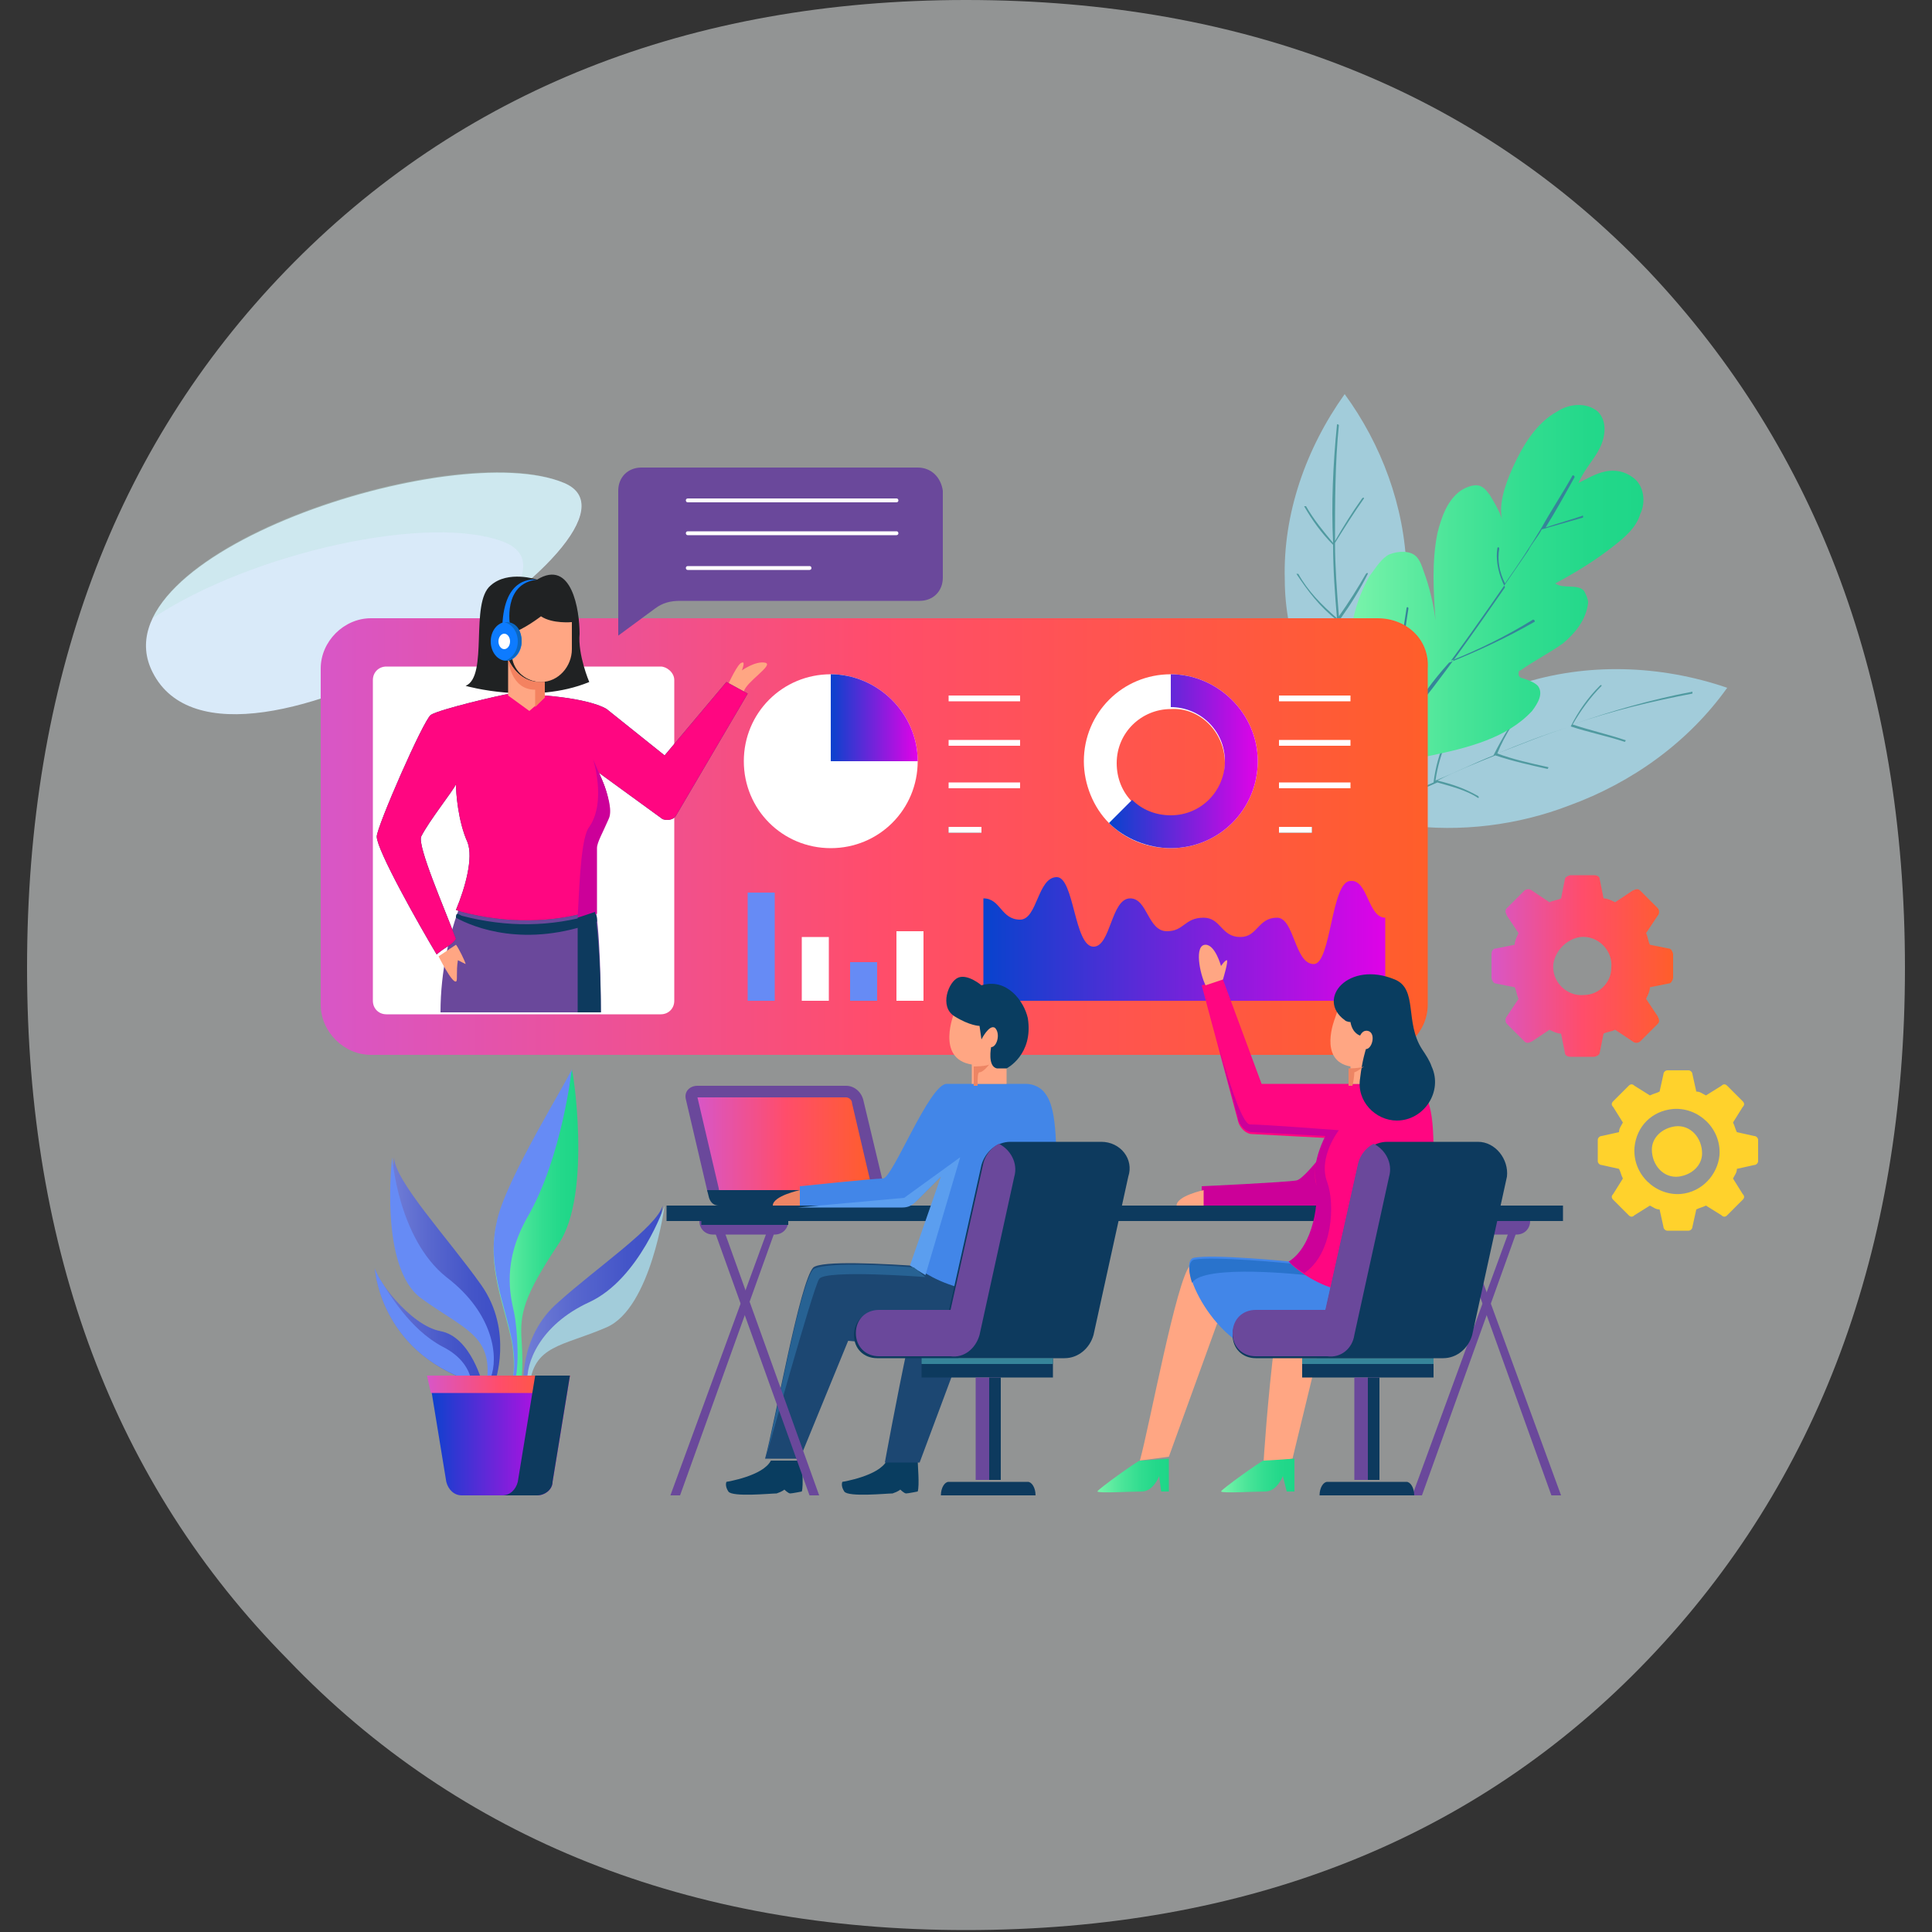 <svg xmlns="http://www.w3.org/2000/svg" xmlns:xlink="http://www.w3.org/1999/xlink" id="Layer_1" x="0px" y="0px" viewBox="0 0 100 100" style="enable-background:new 0 0 100 100;" xml:space="preserve">
<rect x="0" y="0" width="100" height="100" fill="#333333" stroke="none"/>
<style type="text/css">
	.st0{opacity:0.5;fill:#F2F6F7;}
	.st1{fill:#D9EAF9;}
	.st2{opacity:0.31;fill:#B7E2DA;}
	.st3{fill:#DE4ED1;}
	.st4{fill:#A2CCDA;}
	.st5{fill:#509AA0;}
	.st6{fill:url(#XMLID_2_);}
	.st7{fill:#368499;}
	.st8{fill:url(#XMLID_3_);}
	.st9{fill:#668BF5;}
	.st10{fill:url(#XMLID_4_);}
	.st11{fill:url(#XMLID_5_);}
	.st12{fill:url(#XMLID_6_);}
	.st13{fill:url(#XMLID_9_);}
	.st14{fill:url(#XMLID_12_);}
	.st15{fill:#0D3A5E;}
	.st16{fill:url(#XMLID_17_);}
	.st17{fill:url(#XMLID_50_);}
	.st18{fill:#FFFFFF;}
	.st19{fill:url(#XMLID_51_);}
	.st20{fill:url(#XMLID_52_);}
	.st21{fill:#FFA683;}
	.st22{fill:#6A489B;}
	.st23{fill:#1C4772;}
	.st24{fill:#FF0681;}
	.st25{fill:none;}
	.st26{fill:#202223;}
	.st27{fill:#F48260;}
	.st28{fill:#0D7BFF;}
	.st29{fill:#0C67C1;}
	.st30{fill:#CC0099;}
	.st31{fill:url(#XMLID_53_);}
	.st32{fill:#FFD22C;}
	.st33{fill:#4286E8;}
	.st34{fill:#2973CC;}
	.st35{fill:url(#XMLID_54_);}
	.st36{fill:#093D60;}
	.st37{fill:#5B9EEF;}
	.st38{fill:#276293;}
	.st39{fill:#ED8564;}
	.st40{fill:url(#XMLID_55_);}
	.st41{fill:url(#XMLID_56_);}
</style>
<g id="XMLID_4467_">
	<path id="XMLID_3542_" class="st0" d="M98.6,50.1c0,14.6-4.5,26.6-13.3,35.8c-8.9,9.3-20.8,14-35.3,14c-14.3,0-26.2-4.7-35.1-14   C5.9,76.8,1.4,64.7,1.4,50.1c0-14.8,4.5-26.9,13.4-36.1C23.8,4.7,35.7,0,50,0c14.5,0,26.4,4.7,35.3,14   C94.1,23.3,98.6,35.4,98.6,50.1z"></path>
	<g id="XMLID_5073_">
		<g id="XMLID_5074_">
			<g id="XMLID_5309_">
				<g id="XMLID_5313_">
					<path id="XMLID_5058_" class="st1" d="M29.2,25c-5.7-2.4-24.4,3.7-21.3,9.8C11.8,42.5,34.9,27.4,29.2,25z"></path>
					<path id="XMLID_5057_" class="st2" d="M29.2,25c-4.8-2.1-19,2-21.3,7c5.1-3.4,14.5-5.5,18.3-3.9c1.1,0.5,1.1,1.4,0.4,2.6       C29.6,28.3,31.2,25.8,29.2,25z"></path>
				</g>
			</g>
			<g id="XMLID_5075_">
				<g id="XMLID_5285_">
					<g id="XMLID_5300_">
						<g id="XMLID_5301_">
							<g id="XMLID_4998_">
								<path id="XMLID_11_" class="st3" d="M76.7,37.4"></path>
							</g>
							<g id="XMLID_4997_">
								<path id="XMLID_18_" class="st4" d="M78.7,35.4L78.7,35.4c3.4-1.1,7.2-1,10.7,0.2c-2,2.8-4.9,4.9-8.2,6.1          c-2.6,1-5.6,1.4-8.5,1c-3.5-0.5,0.7-4.3,1.8-5.1C75.7,36.6,77.1,35.9,78.7,35.4z"></path>
							</g>
							<path id="XMLID_4996_" class="st5" d="M70.4,42.6c1.3-0.8,2.6-1.5,4-2.1c0.7,0.2,1.5,0.4,2.1,0.8c0,0,0.1,0,0-0.1         c-0.7-0.4-1.3-0.6-2.1-0.8c1-0.5,2-0.9,3-1.3c0.9,0.3,1.8,0.5,2.7,0.7c0,0,0.1-0.1,0-0.1c-0.9-0.2-1.8-0.4-2.6-0.7         c1.3-0.5,2.5-1,3.8-1.4c0.9,0.3,1.9,0.5,2.8,0.8c0,0,0.1-0.1,0-0.1c-0.9-0.3-1.8-0.5-2.7-0.8c2-0.7,4.1-1.2,6.2-1.6         c0,0,0-0.1,0-0.1c-2.1,0.4-4.2,1-6.2,1.7c0.4-0.7,0.9-1.4,1.5-2c0,0,0-0.1-0.1,0c-0.6,0.6-1.1,1.3-1.5,2.1         c-1.3,0.4-2.6,0.9-3.8,1.4c0.4-1,1-1.9,1.7-2.7c0,0,0-0.1-0.1,0c-0.7,0.8-1.3,1.8-1.8,2.8c0,0,0,0,0,0c-1,0.4-2,0.9-3,1.3         c0.1-0.7,0.3-1.4,0.6-2.1c0,0-0.1-0.1-0.1,0c-0.3,0.7-0.5,1.4-0.6,2.2C73,41,71.7,41.7,70.4,42.6         C70.3,42.5,70.4,42.6,70.4,42.6z"></path>
						</g>
					</g>
					<g id="XMLID_5291_">
						<g id="XMLID_5292_">
							<g id="XMLID_4995_">
								<path id="XMLID_10_" class="st3" d="M67.8,32.3"></path>
							</g>
							<g id="XMLID_4994_">
								<path id="XMLID_47_" class="st4" d="M66.5,30L66.5,30c-0.1-3.4,1.1-6.8,3.1-9.6c1.9,2.6,3.1,5.8,3.2,9.1          c0.1,2.6-0.3,5.5-1.4,7.9c-1.4,3-3.7-1.8-4.1-3C66.8,33,66.5,31.5,66.5,30z"></path>
							</g>
							<path id="XMLID_4993_" class="st5" d="M70.7,39.4c-0.3-1.4-0.6-2.8-0.8-4.2c0.3-0.6,0.8-1.2,1.3-1.7c0,0,0-0.1-0.1,0         c-0.5,0.5-0.9,1-1.3,1.6c-0.2-1-0.3-2-0.4-3.1c0.5-0.7,1-1.5,1.4-2.3c0,0,0-0.1-0.1,0c-0.4,0.7-0.9,1.5-1.4,2.2         c-0.1-1.3-0.2-2.6-0.2-3.8c0.5-0.8,1-1.6,1.5-2.3c0,0,0-0.1-0.1,0c-0.5,0.7-1,1.5-1.4,2.2c0-2,0-4,0.2-6c0,0-0.1-0.1-0.1,0         c-0.2,2-0.3,4.1-0.2,6.1c-0.5-0.6-1-1.2-1.4-1.9c0,0-0.1,0-0.1,0c0.4,0.7,0.9,1.4,1.5,2c0,1.3,0.1,2.6,0.2,3.8         c-0.8-0.7-1.5-1.4-2-2.3c0,0-0.1,0-0.1,0c0.6,0.9,1.2,1.7,2.1,2.4c0,0,0,0,0,0c0.1,1,0.2,2.1,0.4,3.1         c-0.6-0.3-1.2-0.7-1.7-1.1c0,0-0.1,0,0,0.1c0.6,0.4,1.1,0.8,1.8,1.1C70,36.7,70.3,38.1,70.7,39.4         C70.6,39.5,70.7,39.5,70.7,39.4z"></path>
						</g>
					</g>
					<g id="XMLID_5286_">
						<g id="XMLID_4992_">
							<linearGradient id="XMLID_2_" gradientUnits="userSpaceOnUse" x1="69.893" y1="30.13" x2="85.085" y2="30.13">
								<stop offset="0" style="stop-color:#7AF4AB"></stop>
								<stop offset="8.762681e-002" style="stop-color:#6DF0A6"></stop>
								<stop offset="0.346" style="stop-color:#4BE599"></stop>
								<stop offset="0.591" style="stop-color:#32DD90"></stop>
								<stop offset="0.815" style="stop-color:#23D88A"></stop>
								<stop offset="1" style="stop-color:#1ED688"></stop>
							</linearGradient>
							<path id="XMLID_49_" class="st6" d="M69.9,33.9c-0.1-1.4,0.3-2.9,1-4.1c0.3-0.4,0.6-0.9,1-1.1c0.5-0.2,1.1-0.2,1.4,0.1         c0.2,0.2,0.3,0.5,0.4,0.8c0.3,0.8,0.5,1.7,0.6,2.5c-0.1-1.5-0.2-3,0.1-4.5c0.2-0.8,0.5-1.7,1.2-2.2c0.3-0.2,0.8-0.4,1.1-0.2         c0.2,0.1,0.3,0.3,0.4,0.4c0.3,0.5,0.6,1,0.7,1.5c-0.3-0.9,0.1-2,0.5-2.9c0.5-1.1,1.2-2.3,2.3-2.9c0.6-0.4,1.5-0.5,2.1,0         c0.5,0.5,0.4,1.3,0.1,1.9c-0.3,0.6-0.8,1.1-1.1,1.8c0.4-0.2,0.9-0.5,1.4-0.6s1,0,1.4,0.3c0.6,0.4,0.7,1.3,0.4,1.9         c-0.2,0.7-0.8,1.2-1.3,1.6c-1,0.8-2,1.4-3.1,2c0.4,0.3,1.2,0,1.5,0.4c0.1,0.2,0.2,0.4,0.2,0.6c-0.1,0.9-0.7,1.6-1.3,2.1         c-0.7,0.5-1.5,0.9-2.2,1.4c-0.1,0-0.1,0.1-0.1,0.2c0,0.1,0.1,0.2,0.2,0.2c0.3,0.1,0.6,0.2,0.8,0.4c0.3,0.4,0,0.9-0.3,1.3         c-1.3,1.4-3.3,1.9-5.2,2.3c-0.9,0.2-2.1,0.2-2.8-0.3C71.2,38.8,70,35.6,69.9,33.9z"></path>
						</g>
						<path id="XMLID_4991_" class="st7" d="M75,34.3c1.5-0.6,3-1.3,4.4-2.1c0.1,0,0-0.2-0.1-0.1c-1.3,0.8-2.7,1.5-4.2,2.1        c1.4-1.9,2.7-3.8,4-5.7c0.2-0.4,0.5-0.7,0.7-1.1c0.7-0.2,1.4-0.4,2.1-0.6c0.1,0,0-0.2,0-0.1c-0.6,0.2-1.3,0.4-1.9,0.6        c0.5-0.8,1-1.7,1.5-2.6c0-0.1-0.1-0.1-0.1-0.1c-0.5,0.9-1.1,1.8-1.6,2.7c0,0,0,0,0,0c-0.6,1-1.2,1.9-1.9,2.9        c-0.3-0.6-0.4-1.2-0.3-1.8c0-0.1-0.1-0.1-0.1,0c-0.1,0.7,0.1,1.4,0.4,2c0,0,0,0,0,0c-1.6,2.3-3.2,4.6-5,6.8        c-0.6-1.8-0.3-3.8,0-5.7c0-0.1-0.1-0.1-0.1,0c-0.3,1.9-0.6,3.9,0,5.8c-0.1,0.1-0.2,0.2-0.3,0.3c-0.9,1.1-1.9,2.3-2.9,3.4        c-0.1,0.1,0,0.2,0.1,0.1c1.1-1.2,2.1-2.4,3.2-3.7c0,0,0,0,0,0C73.4,36.2,74.2,35.2,75,34.3C74.9,34.3,74.9,34.3,75,34.3z"></path>
					</g>
				</g>
				<line id="XMLID_4990_" class="st5" x1="55.1" y1="36.2" x2="58.9" y2="36.2"></line>
				<g id="XMLID_5266_">
					<g id="XMLID_5271_">
						<g id="XMLID_5281_">
							<linearGradient id="XMLID_3_" gradientUnits="userSpaceOnUse" x1="25.494" y1="63.734" x2="29.846" y2="63.734">
								<stop offset="0" style="stop-color:#7AF4AB"></stop>
								<stop offset="8.762681e-002" style="stop-color:#6DF0A6"></stop>
								<stop offset="0.346" style="stop-color:#4BE599"></stop>
								<stop offset="0.591" style="stop-color:#32DD90"></stop>
								<stop offset="0.815" style="stop-color:#23D88A"></stop>
								<stop offset="1" style="stop-color:#1ED688"></stop>
							</linearGradient>
							<path id="XMLID_4989_" class="st8" d="M26.3,72c0,0,0.5-0.5,0.2-2.5c-0.4-2-1.3-3.9-0.8-6.1c0.4-2.2,3.9-7.7,3.9-8         c0-0.4,1.1,6.4-0.7,9c-1.8,2.7-2,3.6-1.9,5c0.1,1.4,0,2.5-0.2,2.8L26.3,72z"></path>
							<path id="XMLID_4988_" class="st9" d="M26.6,67.9c0.2,0.9,0.3,3.1,0,3.7c0,0.1-0.1,0-0.1-0.1c0.1-0.4,0.2-1,0-2.1         c-0.4-2-1.3-3.9-0.8-6.1c0.4-2.2,3.9-7.7,3.9-8c0,0-0.5,4.6-2.3,7.7C26,65.3,26.4,67,26.6,67.9z"></path>
						</g>
						<g id="XMLID_5278_">
							<linearGradient id="XMLID_4_" gradientUnits="userSpaceOnUse" x1="20.224" y1="65.745" x2="25.866" y2="65.745">
								<stop offset="0" style="stop-color:#717ED6"></stop>
								<stop offset="0.362" style="stop-color:#5867CE"></stop>
								<stop offset="0.742" style="stop-color:#4455C8"></stop>
								<stop offset="1" style="stop-color:#3D4EC6"></stop>
							</linearGradient>
							<path id="XMLID_4987_" class="st10" d="M25.6,71.6c0,0,1-2.7-0.7-5.1c-1.7-2.4-4.5-5.4-4.5-6.6c0,0-0.7,5.7,1.5,7.3         c2.2,1.6,3.8,1.9,3.4,4.3L25.6,71.6z"></path>
							<path id="XMLID_4986_" class="st9" d="M23.1,66.1c2.5,1.9,2.7,4.2,2.3,5.2c0,0.1-0.1,0.1-0.2,0.2c0.3-2.4-1.2-2.7-3.4-4.3         c-2.2-1.6-1.5-7.3-1.5-7.3S20.6,64.1,23.1,66.1z"></path>
						</g>
						<g id="XMLID_5275_">
							<linearGradient id="XMLID_5_" gradientUnits="userSpaceOnUse" x1="19.375" y1="68.635" x2="25.013" y2="68.635">
								<stop offset="0" style="stop-color:#717ED6"></stop>
								<stop offset="0.362" style="stop-color:#5867CE"></stop>
								<stop offset="0.742" style="stop-color:#4455C8"></stop>
								<stop offset="1" style="stop-color:#3D4EC6"></stop>
							</linearGradient>
							<path id="XMLID_4985_" class="st11" d="M25,71.7c0,0-0.6-2.5-2.2-2.8c-1.6-0.3-3.4-2.8-3.4-3.3C19.4,65.6,19.6,70.2,25,71.7z         "></path>
							<path id="XMLID_4984_" class="st9" d="M22.9,69.7c1,0.5,1.4,1.2,1.5,1.8c-4.8-1.6-5-5.9-5-5.9c0,0.1,0.1,0.3,0.2,0.5         C20.1,66.9,21.2,68.8,22.9,69.7z"></path>
						</g>
						<g id="XMLID_5272_">
							<linearGradient id="XMLID_6_" gradientUnits="userSpaceOnUse" x1="27.104" y1="67.193" x2="34.326" y2="67.193">
								<stop offset="0" style="stop-color:#717ED6"></stop>
								<stop offset="0.362" style="stop-color:#5867CE"></stop>
								<stop offset="0.742" style="stop-color:#4455C8"></stop>
								<stop offset="1" style="stop-color:#3D4EC6"></stop>
							</linearGradient>
							<path id="XMLID_4983_" class="st12" d="M27.1,71.9c0,0-0.3-2.7,1.8-4.5c2-1.8,5.1-3.9,5.4-5c0,0-0.7,5.3-3,6.3         c-2.3,1-3.8,0.8-4,3.2L27.1,71.9z"></path>
							<path id="XMLID_4982_" class="st4" d="M30.5,67.4c-2.6,1.2-3.3,3.2-3.2,4.2c0,0.1,0,0.1,0.1,0.2c0.2-2.2,1.7-2.1,4-3.1         c2.3-1,3-6.3,3-6.3S33.1,66.2,30.5,67.4z"></path>
						</g>
					</g>
					<g id="XMLID_5267_">
						<linearGradient id="XMLID_9_" gradientUnits="userSpaceOnUse" x1="22.138" y1="74.255" x2="29.466" y2="74.255">
							<stop offset="0" style="stop-color:#0743CD"></stop>
							<stop offset="1" style="stop-color:#DF03E7"></stop>
						</linearGradient>
						<path id="XMLID_4981_" class="st13" d="M29.5,71.2h-7.3l0.9,5.5c0.1,0.4,0.4,0.7,0.8,0.7h3.9c0.4,0,0.8-0.3,0.8-0.7L29.5,71.2        z"></path>
						<linearGradient id="XMLID_12_" gradientUnits="userSpaceOnUse" x1="22.138" y1="71.611" x2="29.466" y2="71.611">
							<stop offset="0" style="stop-color:#D856C7"></stop>
							<stop offset="0.5" style="stop-color:#FF4D6B"></stop>
							<stop offset="1" style="stop-color:#FF5E2A"></stop>
						</linearGradient>
						<polygon id="XMLID_4980_" class="st14" points="29.3,72.1 29.5,71.2 22.1,71.2 22.3,72.1       "></polygon>
						<path id="XMLID_4979_" class="st15" d="M27.7,71.2l-0.9,5.5c-0.1,0.4-0.4,0.7-0.8,0.7h1.8c0.4,0,0.8-0.3,0.8-0.7l0.9-5.5H27.7        z"></path>
					</g>
				</g>
				<g id="XMLID_5197_">
					<linearGradient id="XMLID_17_" gradientUnits="userSpaceOnUse" x1="16.605" y1="43.281" x2="73.954" y2="43.281">
						<stop offset="0" style="stop-color:#D856C7"></stop>
						<stop offset="0.5" style="stop-color:#FF4D6B"></stop>
						<stop offset="1" style="stop-color:#FF5E2A"></stop>
					</linearGradient>
					<path id="XMLID_1041_" class="st16" d="M71.3,32H19.2c-1.4,0-2.6,1.2-2.6,2.6V52c0,1.4,1.2,2.6,2.6,2.6h52.1       c1.4,0,2.6-1.2,2.6-2.6V34.6C74,33.1,72.8,32,71.3,32z"></path>
					<g id="XMLID_5226_">
						<linearGradient id="XMLID_50_" gradientUnits="userSpaceOnUse" x1="50.883" y1="48.582" x2="71.709" y2="48.582">
							<stop offset="0" style="stop-color:#0743CD"></stop>
							<stop offset="1" style="stop-color:#DF03E7"></stop>
						</linearGradient>
						<path id="XMLID_4978_" class="st17" d="M71.7,47.5v4.3H50.9v-5.3c0.9,0,0.9,1.1,1.9,1.1c0.9,0,0.9-2.2,1.9-2.2        c0.9,0,0.9,3.6,1.9,3.6c0.9,0,0.9-2.5,1.9-2.5c0.9,0,0.9,1.7,1.9,1.7c0.9,0,0.9-0.7,1.9-0.7c0.9,0,0.9,1,1.9,1        c0.9,0,0.9-1,1.9-1c0.9,0,0.9,2.4,1.9,2.4c0.9,0,0.9-4.3,1.9-4.3C70.8,45.5,70.8,47.5,71.7,47.5z"></path>
						<g id="XMLID_5261_">
							<path id="XMLID_4977_" class="st18" d="M47.5,39.4C47.5,39.4,47.5,39.5,47.5,39.4c0,2.5-2,4.5-4.5,4.5c-2.5,0-4.5-2-4.5-4.5         c0-2.5,2-4.5,4.5-4.5C45.4,34.9,47.5,36.9,47.5,39.4z"></path>
							<linearGradient id="XMLID_51_" gradientUnits="userSpaceOnUse" x1="42.963" y1="37.202" x2="47.453" y2="37.202">
								<stop offset="0" style="stop-color:#0743CD"></stop>
								<stop offset="1" style="stop-color:#DF03E7"></stop>
							</linearGradient>
							<path id="XMLID_4953_" class="st19" d="M47.5,39.4C47.5,39.4,47.5,39.5,47.5,39.4l-4.5,0v-4.5C45.4,34.9,47.5,36.9,47.5,39.4         z"></path>
						</g>
						<g id="XMLID_5249_">
							<rect id="XMLID_4939_" x="49.1" y="36" class="st18" width="3.7" height="0.3"></rect>
							<rect id="XMLID_4928_" x="49.1" y="38.3" class="st18" width="3.7" height="0.3"></rect>
							<rect id="XMLID_4927_" x="49.1" y="40.5" class="st18" width="3.7" height="0.3"></rect>
							<rect id="XMLID_4925_" x="49.1" y="42.8" class="st5" width="1.7" height="0.3"></rect>
							<line id="XMLID_4924_" class="st18" x1="49.1" y1="36.3" x2="52.8" y2="36.3"></line>
							<line id="XMLID_4922_" class="st5" x1="52.8" y1="36" x2="49.1" y2="36"></line>
							<line id="XMLID_4881_" class="st18" x1="49.1" y1="38.6" x2="52.8" y2="38.6"></line>
							<line id="XMLID_4879_" class="st5" x1="52.8" y1="38.3" x2="49.1" y2="38.3"></line>
							<line id="XMLID_4878_" class="st5" x1="49.1" y1="40.9" x2="52.8" y2="40.9"></line>
							<line id="XMLID_4877_" class="st18" x1="52.8" y1="40.5" x2="49.1" y2="40.5"></line>
							<polyline id="XMLID_4876_" class="st18" points="49.1,43.1 50.8,43.1 50.8,42.8 49.1,42.8        "></polyline>
						</g>
						<g id="XMLID_5237_">
							<rect id="XMLID_4875_" x="66.2" y="36" class="st18" width="3.7" height="0.3"></rect>
							<rect id="XMLID_4871_" x="66.2" y="38.3" class="st18" width="3.7" height="0.3"></rect>
							<rect id="XMLID_4869_" x="66.2" y="40.5" class="st18" width="3.7" height="0.3"></rect>
							<rect id="XMLID_4868_" x="66.2" y="42.8" class="st5" width="1.7" height="0.3"></rect>
							<line id="XMLID_4867_" class="st5" x1="66.2" y1="36.3" x2="69.9" y2="36.3"></line>
							<line id="XMLID_4864_" class="st18" x1="69.9" y1="36" x2="66.2" y2="36"></line>
							<line id="XMLID_4847_" class="st18" x1="66.2" y1="38.6" x2="69.9" y2="38.6"></line>
							<line id="XMLID_4844_" class="st5" x1="69.9" y1="38.3" x2="66.2" y2="38.3"></line>
							<line id="XMLID_4841_" class="st18" x1="66.2" y1="40.9" x2="69.9" y2="40.9"></line>
							<line id="XMLID_4840_" class="st5" x1="69.9" y1="40.5" x2="66.2" y2="40.5"></line>
							<polyline id="XMLID_4837_" class="st18" points="66.2,43.1 67.9,43.1 67.9,42.8 66.2,42.8        "></polyline>
						</g>
						<g id="XMLID_5232_">
							<rect id="XMLID_4836_" x="38.7" y="46.2" class="st9" width="1.4" height="5.6"></rect>
							<rect id="XMLID_4834_" x="41.5" y="48.5" class="st18" width="1.4" height="3.3"></rect>
							<rect id="XMLID_4833_" x="44" y="49.8" class="st9" width="1.4" height="2"></rect>
							<rect id="XMLID_4832_" x="46.4" y="48.2" class="st18" width="1.4" height="3.6"></rect>
						</g>
						<path id="XMLID_5228_" class="st18" d="M60.6,34.9c-2.5,0-4.5,2-4.5,4.5c0,1.2,0.5,2.4,1.3,3.2c0.8,0.8,1.9,1.3,3.2,1.3        c2.5,0,4.5-2,4.5-4.5c0,0,0,0,0,0C65.1,36.9,63,34.9,60.6,34.9z M63.4,39.5c0,1.6-1.3,2.8-2.8,2.8c-0.8,0-1.5-0.3-2-0.8        c-0.5-0.5-0.8-1.2-0.8-2c0-1.6,1.3-2.8,2.8-2.8C62.1,36.6,63.4,37.9,63.4,39.5L63.4,39.5z"></path>
						<linearGradient id="XMLID_52_" gradientUnits="userSpaceOnUse" x1="57.407" y1="39.428" x2="65.059" y2="39.428">
							<stop offset="0" style="stop-color:#0743CD"></stop>
							<stop offset="1" style="stop-color:#DF03E7"></stop>
						</linearGradient>
						<path id="XMLID_4816_" class="st20" d="M65.1,39.4C65.1,39.4,65.1,39.5,65.1,39.4c0,2.5-2,4.5-4.5,4.5c-1.2,0-2.4-0.5-3.2-1.3        l1.2-1.2c0.5,0.5,1.2,0.8,2,0.8c1.6,0,2.8-1.3,2.8-2.8v0c0-1.6-1.3-2.8-2.8-2.8v-1.7C63,34.9,65.1,36.9,65.1,39.4z"></path>
					</g>
					<path id="XMLID_4815_" class="st18" d="M34.2,34.5H20c-0.4,0-0.7,0.3-0.7,0.7v16.6c0,0.4,0.3,0.7,0.7,0.7h14.2       c0.4,0,0.7-0.3,0.7-0.7V35.2C34.9,34.8,34.5,34.5,34.2,34.5z"></path>
					<g id="XMLID_5198_">
						<g id="XMLID_5202_">
							<g id="XMLID_5218_">
								<path id="XMLID_4814_" class="st21" d="M37.7,35.4c0,0,0.5-1.1,0.7-1.1c0.2-0.1,0,0.4,0,0.4s0.7-0.5,1.2-0.4          c0.5,0.1-1,1-1.1,1.5C38.5,35.8,37.7,35.4,37.7,35.4z"></path>
								<path id="XMLID_4813_" class="st22" d="M31.1,52.4h-8.3c0-2.2,0.5-4.1,0.9-5.2c0.2-0.7,0.5-1.1,0.5-1.1l6.4,0          C31,47,31.1,50.1,31.1,52.4z"></path>
								<path id="XMLID_5221_" class="st23" d="M37.6,35.3l-3.2,3.8l-3-2.4c0,0-0.7-0.5-3.2-0.7l-1.8-0.1c-0.6,0.1-3.6,0.8-4.1,1.1          c-0.4,0.3-2.8,5.8-2.8,6.3c0,0.7,2.2,4.6,3.1,6.1c0.6-0.5,0.7-0.4,1-0.8c-0.6-1.6-2-4.8-1.8-5.3c0.4-0.8,1.6-2.3,1.8-2.7          c0,0.4,0.1,1.9,0.6,3c0.3,0.8-0.1,2.3-0.6,3.5l0.3,0.1c2.3,0.6,4.7,0.6,6.9-0.1l0,0c0-1.3,0-3.2,0-3.4          c0-0.3,0.3-0.8,0.6-1.5C31.8,41.6,31,40,31,40l3.3,2.4c0.3,0.1,0.6,0,0.7-0.2l3.7-6.3L37.6,35.3z"></path>
								<path id="XMLID_5219_" class="st24" d="M37.6,35.3l-3.2,3.8l-3-2.4c0,0-0.7-0.5-3.2-0.7l-1.8-0.1c-0.6,0.1-3.6,0.8-4.1,1.1          c-0.4,0.3-2.8,5.8-2.8,6.3c0,0.7,2.2,4.6,3.1,6.1c0.6-0.5,0.7-0.4,1-0.8c-0.6-1.6-2-4.8-1.8-5.3c0.4-0.8,1.6-2.3,1.8-2.7          c0,0.4,0.1,1.9,0.6,3c0.3,0.8-0.1,2.3-0.6,3.5l0.3,0.1c2.3,0.6,4.7,0.6,6.9-0.1l0,0c0-1.3,0-3.2,0-3.4          c0-0.3,0.3-0.8,0.6-1.5C31.8,41.6,31,40,31,40l3.3,2.4c0.3,0.1,0.6,0,0.7-0.2l3.7-6.3L37.6,35.3z"></path>
							</g>
							<g id="XMLID_5204_">
								<polyline id="XMLID_4810_" class="st25" points="28.3,29.9 28.3,29.9 28.4,29.9         "></polyline>
								<g id="XMLID_5205_">
									<path id="XMLID_4809_" class="st26" d="M27.8,30c0,0-1.5-0.5-2.4,0.3c-1.1,0.9-0.1,4.7-1.3,5.2c0,0,3.5,1,6.4-0.2           c0,0-0.6-1.4-0.5-2.5C30,31.6,29.6,28.9,27.8,30z"></path>
									<g id="XMLID_5211_">
										<g id="XMLID_5213_">
											<path id="XMLID_4808_" class="st21" d="M26.3,34.1V36l1.1,0.8l0.8-0.7l0-0.8c-0.1,0-0.2,0-0.3,0             C27.2,35.3,26.6,34.8,26.3,34.1C26.4,34.1,26.4,34.1,26.3,34.1z"></path>
											<path id="XMLID_4796_" class="st21" d="M25.9,32.8c0.2-0.2,0.5,0,0.5,0s0,0,0,0c0.7-0.2,1.6-0.9,1.6-0.9             c0.6,0.4,1.6,0.3,1.6,0.3v1.4c0,0.9-0.7,1.7-1.6,1.7c-0.7,0-1.4-0.5-1.5-1.3C25.8,34.1,25.7,33.1,25.9,32.8z"></path>
										</g>
										<path id="XMLID_4795_" class="st27" d="M27.9,35.3c0.1,0,0.2,0,0.3,0l0,0.8l-0.5,0.5v-0.9c-1.3,0-1.4-1.6-1.4-1.6            C26.6,34.8,27.2,35.3,27.9,35.3z"></path>
									</g>
									<path id="XMLID_4794_" class="st28" d="M26.4,32.4l-0.4,0c0.1-2.6,1.6-2.4,1.8-2.4C26,30.2,26.4,32.4,26.4,32.4z"></path>
									<g id="XMLID_5206_">
										<ellipse id="XMLID_4790_" class="st28" cx="26.2" cy="33.2" rx="0.8" ry="1"></ellipse>
										<ellipse id="XMLID_4789_" class="st18" cx="26.1" cy="33.2" rx="0.3" ry="0.4"></ellipse>
										<path id="XMLID_4788_" class="st29" d="M26.2,32.2c0,0-0.1,0-0.1,0c0.4,0.1,0.7,0.5,0.7,1c0,0.5-0.3,0.9-0.7,1            c0,0,0.1,0,0.1,0c0.4,0,0.8-0.5,0.8-1C27,32.6,26.7,32.2,26.2,32.2z"></path>
									</g>
								</g>
							</g>
							<path id="XMLID_4786_" class="st21" d="M24.1,49.9c0-0.1-0.4-0.9-0.5-1c0,0,0,0,0,0l-0.9,0.6c0,0,0.7,1.4,0.9,1.3         c0.1,0,0-0.5,0.1-1.1C23.9,49.8,24.1,49.9,24.1,49.9z"></path>
						</g>
						<path id="XMLID_4779_" class="st30" d="M30.5,42.8c-0.4,0.5-0.5,2.6-0.6,4.7c0.3-0.1,0.6-0.1,1-0.2c0-1.3,0-3.2,0-3.4        c0-0.3,0.3-0.8,0.6-1.5c0.2-0.4,0-1.1-0.2-1.7L31,40l-0.3-0.7C30.7,39.3,31.4,41.5,30.5,42.8z"></path>
						<path id="XMLID_4666_" class="st15" d="M29.9,52.4h1.2c0-1.7-0.1-3.8-0.3-5.2l-0.9,0.3C29.9,47.5,29.9,50.6,29.9,52.4z"></path>
						<path id="XMLID_4665_" class="st15" d="M30.9,47.7c-3.7,1.4-6.4,0.3-7.3-0.2c0-0.1,0-0.2,0.1-0.2l0,0l0.2,0.1        c2.3,0.6,4.6,0.6,6.9-0.1C30.9,47.4,30.9,47.5,30.9,47.7z"></path>
					</g>
				</g>
				<g id="XMLID_5180_">
					<g id="XMLID_5186_">
						<linearGradient id="XMLID_53_" gradientUnits="userSpaceOnUse" x1="77.154" y1="49.986" x2="86.615" y2="49.986">
							<stop offset="0" style="stop-color:#D856C7"></stop>
							<stop offset="0.5" style="stop-color:#FF4D6B"></stop>
							<stop offset="1" style="stop-color:#FF5E2A"></stop>
						</linearGradient>
						<path id="XMLID_5187_" class="st31" d="M86.6,50.6v-1.2c0-0.1-0.1-0.3-0.2-0.3l-1-0.2c-0.1-0.2-0.1-0.4-0.2-0.6l0.6-0.9        c0.1-0.1,0.1-0.3,0-0.4l-0.9-0.9c-0.1-0.1-0.2-0.1-0.4,0l-0.9,0.6c-0.2-0.1-0.4-0.2-0.6-0.2l-0.2-1c0-0.1-0.1-0.2-0.3-0.2        h-1.2c-0.1,0-0.3,0.1-0.3,0.2l-0.2,1c-0.2,0.1-0.4,0.1-0.6,0.2l-0.9-0.6c-0.1-0.1-0.3-0.1-0.4,0l-0.9,0.9        c-0.1,0.1-0.1,0.2,0,0.4l0.6,0.9c-0.1,0.2-0.2,0.4-0.2,0.6l-1,0.2c-0.1,0-0.2,0.1-0.2,0.3v1.2c0,0.1,0.1,0.3,0.2,0.3l1,0.2        c0.1,0.2,0.1,0.4,0.2,0.6l-0.6,0.9c-0.1,0.1-0.1,0.3,0,0.4l0.9,0.9c0.1,0.1,0.2,0.1,0.4,0l0.9-0.6c0.2,0.1,0.4,0.2,0.6,0.2        l0.2,1c0,0.1,0.1,0.2,0.3,0.2h1.2c0.1,0,0.3-0.1,0.3-0.2l0.2-1c0.2-0.1,0.4-0.1,0.6-0.2l0.9,0.6c0.1,0.1,0.3,0.1,0.4,0        l0.9-0.9c0.1-0.1,0.1-0.2,0-0.4l-0.6-0.9c0.1-0.2,0.2-0.4,0.2-0.6l1-0.2C86.5,50.9,86.6,50.7,86.6,50.6z M82,51.5        c-0.9,0.1-1.7-0.7-1.6-1.6c0.1-0.7,0.7-1.3,1.4-1.4c0.9-0.1,1.7,0.7,1.6,1.6C83.4,50.9,82.7,51.5,82,51.5z"></path>
					</g>
					<g id="XMLID_5181_">
						<path id="XMLID_5182_" class="st32" d="M91,60.1v-1.1c0-0.1-0.1-0.2-0.2-0.2l-0.9-0.2c-0.1-0.2-0.1-0.3-0.2-0.5l0.5-0.8        c0.1-0.1,0.1-0.2,0-0.3l-0.8-0.8c-0.1-0.1-0.2-0.1-0.3,0l-0.8,0.5c-0.2-0.1-0.3-0.2-0.5-0.2l-0.2-0.9c0-0.1-0.1-0.2-0.2-0.2        h-1.1c-0.1,0-0.2,0.1-0.2,0.2l-0.2,0.9c-0.2,0.1-0.3,0.1-0.5,0.2l-0.8-0.5c-0.1-0.1-0.2-0.1-0.3,0L83.5,57        c-0.1,0.1-0.1,0.2,0,0.3l0.5,0.8c-0.1,0.2-0.2,0.3-0.2,0.5l-0.9,0.2c-0.1,0-0.2,0.1-0.2,0.2v1.1c0,0.1,0.1,0.2,0.2,0.2        l0.9,0.2c0.1,0.2,0.1,0.3,0.2,0.5l-0.5,0.8c-0.1,0.1-0.1,0.2,0,0.3l0.8,0.8c0.1,0.1,0.2,0.1,0.3,0l0.8-0.5        c0.2,0.1,0.3,0.2,0.5,0.2l0.2,0.9c0,0.1,0.1,0.2,0.2,0.2h1.1c0.1,0,0.2-0.1,0.2-0.2l0.2-0.9c0.2-0.1,0.3-0.1,0.5-0.2l0.8,0.5        c0.1,0.1,0.2,0.1,0.3,0l0.8-0.8c0.1-0.1,0.1-0.2,0-0.3l-0.5-0.8c0.1-0.2,0.2-0.3,0.2-0.5l0.9-0.2C90.9,60.3,91,60.2,91,60.1z         M87,61.8c-1.3,0.1-2.5-1-2.4-2.4c0.1-1.1,0.9-1.9,2-2c1.3-0.1,2.5,1,2.4,2.4C88.9,60.8,88.1,61.7,87,61.8z M86.9,60.9        c-0.8,0.1-1.4-0.6-1.4-1.4c0-0.6,0.5-1.1,1.2-1.2c0.8-0.1,1.4,0.6,1.4,1.4C88.1,60.3,87.6,60.8,86.9,60.9z"></path>
					</g>
				</g>
				<g id="XMLID_5174_">
					<path id="XMLID_4150_" class="st22" d="M47.5,24.2H33.2c-0.7,0-1.2,0.5-1.2,1.2v4.5v3l1.9-1.4c0.4-0.3,0.8-0.4,1.3-0.4h12.4       c0.7,0,1.2-0.5,1.2-1.2v-4.5C48.7,24.7,48.2,24.2,47.5,24.2z"></path>
					<g id="XMLID_5175_">
						<path id="XMLID_4133_" class="st18" d="M35.6,26c-0.1,0-0.1-0.1-0.1-0.1c0-0.1,0.1-0.1,0.1-0.1h10.8c0.1,0,0.1,0.1,0.1,0.1        c0,0.1-0.1,0.1-0.1,0.1H35.6z"></path>
						<path id="XMLID_4025_" class="st18" d="M35.6,27.7c-0.1,0-0.1-0.1-0.1-0.1c0-0.1,0.1-0.1,0.1-0.1h10.8c0.1,0,0.1,0.1,0.1,0.1        c0,0.1-0.1,0.1-0.1,0.1H35.6z"></path>
						<path id="XMLID_4006_" class="st18" d="M35.6,29.5c-0.1,0-0.1-0.1-0.1-0.1c0-0.1,0.1-0.1,0.1-0.1h6.3c0.1,0,0.1,0.1,0.1,0.1        c0,0.1-0.1,0.1-0.1,0.1H35.6z"></path>
					</g>
				</g>
				<g id="XMLID_5076_">
					<path id="XMLID_4000_" class="st21" d="M61.6,65.5c-0.7,0.7-2.1,8.3-2.6,10.1l1.5-0.2l2.5-6.9c0,0,2.1,1.1,5.1,1.3       c3,0.2,4.9-3.7,4.9-3.7S62.5,64.8,61.6,65.5z"></path>
					<path id="XMLID_3987_" class="st33" d="M73,66.9c-0.1,1.4-4.3,3.4-7.2,3.2c-2.9-0.2-5-4.8-4-5c1-0.2,5,0.2,5,0.2       s2.3,2.4,6.2,1.3C73,66.8,73,66.9,73,66.9z"></path>
					<path id="XMLID_3986_" class="st34" d="M67.6,66c-0.5-0.3-0.8-0.6-0.8-0.6s-4-0.4-5-0.2c-0.3,0.1-0.3,0.6-0.1,1.2       C62.3,65.4,67.6,66,67.6,66z"></path>
					<path id="XMLID_3985_" class="st30" d="M70.2,57.3c-0.1,0.2-2.5,3.7-3.1,3.8c-0.6,0.1-4.9,0.3-4.9,0.3v1.1h7.4l2.8-4.4       L70.2,57.3z"></path>
					<g id="XMLID_5144_">
						<path id="XMLID_3984_" class="st22" d="M43.8,56.2h-7.7c-0.4,0-0.7,0.3-0.6,0.7l1.1,4.7c0.1,0.4,0.5,0.7,0.9,0.7h7.7        c0.4,0,0.7-0.3,0.6-0.7L44.7,57C44.6,56.5,44.2,56.2,43.8,56.2z"></path>
						<linearGradient id="XMLID_54_" gradientUnits="userSpaceOnUse" x1="36.108" y1="59.325" x2="45.196" y2="59.325">
							<stop offset="0" style="stop-color:#D856C7"></stop>
							<stop offset="0.5" style="stop-color:#FF4D6B"></stop>
							<stop offset="1" style="stop-color:#FF5E2A"></stop>
						</linearGradient>
						<path id="XMLID_3983_" class="st35" d="M37.5,61.8c-0.1,0-0.3-0.1-0.3-0.3l-1.1-4.7c0,0,0,0,0,0c0,0,7.7,0,7.7,0        c0.1,0,0.3,0.1,0.3,0.3l1.1,4.7c0,0,0,0,0,0c0,0,0,0,0,0H37.5z"></path>
						<path id="XMLID_3977_" class="st15" d="M47.2,61.6H36.6l0.1,0.4c0.1,0.3,0.3,0.4,0.5,0.4h9.8c0.2,0,0.3-0.2,0.3-0.3L47.2,61.6        z"></path>
					</g>
					<path id="XMLID_3972_" class="st36" d="M45.9,75.6c-0.4,0.8-2.3,1.1-2.3,1.1s-0.1,0.2,0.1,0.5c0.2,0.3,2.2,0.1,2.5,0.1       c0.3-0.1,0.4-0.2,0.4-0.2s0.2,0.2,0.3,0.2c0.1,0,0.6-0.1,0.6-0.1c0.1-0.3,0-1.4,0-1.6L45.9,75.6z"></path>
					<path id="XMLID_3888_" class="st23" d="M49.8,69.8l-2.2,5.9h-1.8c0,0,0.6-3.3,1.2-6.1c0.6,0.1,1.3,0.1,2.1,0.2       C49.3,69.9,49.6,69.9,49.8,69.8z"></path>
					<path id="XMLID_3887_" class="st21" d="M68.5,68.9l-1.6,6.6l-1.5,0.2c0,0,0.2-3.3,0.6-6.4C66.7,69.3,68.3,68.9,68.5,68.9z"></path>
					<path id="XMLID_3800_" class="st23" d="M42.1,65.6c-0.7,0.7-2,8.1-2.5,9.9l1.8,0l2.5-6.1c0,0,2.1,0.2,5.1,0.4       c3,0.2,4.9-3.7,4.9-3.7S43,64.9,42.1,65.6z"></path>
					<rect id="XMLID_3799_" x="34.5" y="62.4" class="st15" width="46.4" height="0.8"></rect>
					<path id="XMLID_3692_" class="st33" d="M54.1,56.6c-0.2-0.3-0.6-0.5-1-0.5H49c-0.9,0-2.8,4.9-3.3,4.9c-0.5,0-4.3,0.4-4.3,0.4       l0,1l5.4,0c0.3,0,0.5-0.1,0.7-0.3l1.3-1.3l-1.6,4.6c0,0,2.7,2.5,6.9,1c0,0,0.9-1.2,0.7-4.3C54.6,59.6,54.8,57.5,54.1,56.6z"></path>
					<g id="XMLID_5135_">
						<path id="XMLID_3689_" class="st37" d="M41.3,62.5L41.3,62.5l5.4,0c0.3,0,0.5-0.1,0.7-0.3l1.3-1.3l-1.6,4.6        c0,0,0.3,0.2,0.8,0.5l1.8-6.1l-2.9,2.1L41.3,62.5z"></path>
						<path id="XMLID_3688_" class="st38" d="M47.9,66.1l-0.6-0.5c-2.5-0.2-4.8-0.2-5.2,0.1c-0.7,0.7-2,8.1-2.5,9.9        c0,0,2.5-9,2.8-9.4C42.7,65.7,47.9,66.1,47.9,66.1z"></path>
					</g>
					<path id="XMLID_3687_" class="st21" d="M52.1,54.2v1.9h-1.8v-1c-1.9-0.3-0.9-2.7-0.9-2.7l0.3-0.6c0,0,2,1.1,2,1.1       C51.7,53,52.1,54.2,52.1,54.2z"></path>
					<path id="XMLID_3686_" class="st36" d="M51.5,53.2c0.3,0.3,0.1,1-0.2,1c0,0-0.2,1,0.3,1.1c0.5,0,0.5,0,0.5,0s1.4-0.7,1.1-2.6       c-0.2-0.9-1.1-2.1-2.4-1.7c0,0-0.7-0.6-1.2-0.4c-0.5,0.2-1,1.5-0.2,2c0.8,0.5,1.3,0.5,1.3,0.5l0.1,0.7       C50.8,53.8,51.2,53,51.5,53.2z"></path>
					<path id="XMLID_3685_" class="st39" d="M50.7,55.5c0.2,0,0.5-0.4,0.5-0.4c-0.2,0.1-0.8,0.1-0.8,0.1v1h0.2       C50.6,55.8,50.6,55.5,50.7,55.5z"></path>
					<path id="XMLID_3684_" class="st36" d="M39.9,75.6c-0.4,0.8-2.3,1.1-2.3,1.1s-0.1,0.2,0.1,0.5c0.2,0.3,2.2,0.1,2.5,0.1       c0.3-0.1,0.4-0.2,0.4-0.2s0.2,0.2,0.3,0.2c0.1,0,0.6-0.1,0.6-0.1c0.1-0.3,0-1.4,0-1.6L39.9,75.6z"></path>
					<g id="XMLID_5121_">
						<path id="XMLID_3683_" class="st15" d="M57,59.1h-4.7c-0.7,0-1.3,0.5-1.5,1.2l-1.7,7.6h-3.7c-0.7,0-1.2,0.5-1.2,1.2        c0,0.7,0.5,1.2,1.2,1.2h3.2l0,0h6.5c0.7,0,1.3-0.5,1.5-1.2l1.8-8.2C58.7,60,58,59.1,57,59.1z"></path>
						<path id="XMLID_3678_" class="st22" d="M50.7,69.1l1.8-8.2c0.2-0.7-0.2-1.4-0.8-1.7c-0.4,0.2-0.7,0.6-0.8,1l-1.7,7.6h-3.7        c-0.7,0-1.2,0.5-1.2,1.2c0,0.7,0.5,1.2,1.2,1.2h3.2l0,0h0.5C49.9,70.3,50.5,69.8,50.7,69.1z"></path>
						<g id="XMLID_5125_">
							<rect id="XMLID_3677_" x="47.7" y="70.3" class="st15" width="6.8" height="1"></rect>
							<rect id="XMLID_3676_" x="47.7" y="70.3" class="st7" width="6.8" height="0.3"></rect>
						</g>
						<rect id="XMLID_3675_" x="50.5" y="71.3" class="st22" width="1.3" height="5.3"></rect>
						<rect id="XMLID_3667_" x="51.2" y="71.3" class="st15" width="0.6" height="5.3"></rect>
						<path id="XMLID_3666_" class="st15" d="M53.6,77.4c0-0.4-0.2-0.7-0.4-0.7h-4.1c-0.2,0-0.4,0.3-0.4,0.7H53.6z"></path>
					</g>
					<path id="XMLID_3665_" class="st39" d="M41.4,61.6c0,0-1.4,0.3-1.4,0.8h1.4L41.4,61.6z"></path>
					<path id="XMLID_3658_" class="st21" d="M62.3,61.6c0,0-1.4,0.3-1.4,0.8h1.4L62.3,61.6z"></path>
					<path id="XMLID_3657_" class="st24" d="M66.8,65.4c0,0,2.6,2.7,6.8,1.1c0,0,0.9-1.2,0.7-4.3c-0.2-2.5,0.1-4.6-0.6-5.6       c-0.2-0.3-0.6-0.5-1-0.5h-4.2h-3.2l-2-5.4l-1.1,0.3l1.9,7.1c0.1,0.3,0.4,0.6,0.7,0.6l3.8,0.2c0,0-0.7,1.3-0.5,2.3       C68.5,62.2,68.1,64.5,66.8,65.4z"></path>
					<g id="XMLID_5113_">
						<g id="XMLID_5115_">
							<path id="XMLID_3654_" class="st21" d="M71.5,54.3v1.8h-1.6v-0.9c-1.7-0.3-0.8-2.5-0.8-2.5l0.2-0.6c0,0,1.8,1,1.8,1         C71.1,53.2,71.5,54.3,71.5,54.3z"></path>
							<path id="XMLID_3608_" class="st36" d="M69.6,52.8c0.1,0.1,0.3,0.1,0.3,0.1c0.1,0.6,0.5,0.7,0.5,0.7c0.2-0.4,0.5-0.2,0.5-0.2         c0.3,0.2,0.1,0.9-0.2,0.9c0,0-0.2,0.6-0.3,1.5C70.2,57,71.2,58,72.3,58l0,0c1.4,0,2.4-1.5,1.8-2.8c-0.1-0.3-0.3-0.6-0.5-0.9         c-0.9-1.4-0.2-3.1-1.4-3.6C69.8,49.7,68.1,51.7,69.6,52.8z"></path>
						</g>
						<path id="XMLID_3607_" class="st39" d="M70.1,55.5c0.1,0,0.5-0.3,0.5-0.3c-0.2,0.1-0.8,0.1-0.8,0.1v0.9h0.2        C70.1,55.8,70.1,55.5,70.1,55.5z"></path>
					</g>
					<g id="XMLID_5107_">
						<g id="XMLID_5110_">
							<polygon id="XMLID_3606_" class="st22" points="34.7,77.4 39.9,63.2 40.3,63.2 35.2,77.4        "></polygon>
							<polygon id="XMLID_3605_" class="st22" points="41.9,77.4 36.8,63.2 37.3,63.2 42.4,77.4        "></polygon>
						</g>
						<path id="XMLID_3590_" class="st22" d="M40.8,63.2h-4.6l0,0c0,0.4,0.3,0.7,0.7,0.7h3.2C40.5,63.9,40.8,63.6,40.8,63.2        L40.8,63.2z"></path>
						<polygon id="XMLID_3589_" class="st15" points="40.8,63.4 40.8,63.4 40.8,63.2 36.3,63.2 36.3,63.4 36.3,63.4       "></polygon>
					</g>
					<g id="XMLID_5102_">
						<g id="XMLID_83_">
							<g id="XMLID_85_">
								<polygon id="XMLID_87_" class="st22" points="73.1,77.4 78.3,63.2 78.7,63.2 73.6,77.4         "></polygon>
								<polygon id="XMLID_86_" class="st22" points="80.3,77.4 75.2,63.2 75.6,63.2 80.8,77.4         "></polygon>
							</g>
							<path id="XMLID_84_" class="st22" d="M79.2,63.2h-4.6l0,0c0,0.4,0.3,0.7,0.7,0.7h3.2C78.9,63.9,79.2,63.6,79.2,63.2         L79.2,63.2z"></path>
						</g>
					</g>
					<g id="XMLID_5093_">
						<g id="XMLID_5099_">
							<rect id="XMLID_3581_" x="67.4" y="70.3" class="st15" width="6.8" height="1"></rect>
							<rect id="XMLID_3580_" x="67.4" y="70.3" class="st7" width="6.8" height="0.3"></rect>
						</g>
						<rect id="XMLID_3571_" x="70.1" y="71.3" class="st22" width="1.3" height="5.3"></rect>
						<rect id="XMLID_3568_" x="70.8" y="71.3" class="st15" width="0.6" height="5.3"></rect>
						<path id="XMLID_3567_" class="st15" d="M73.2,77.4c0-0.4-0.2-0.7-0.4-0.7h-4.1c-0.2,0-0.4,0.3-0.4,0.7H73.2z"></path>
						<path id="XMLID_3560_" class="st15" d="M76.5,59.1h-4.7c-0.7,0-1.3,0.5-1.5,1.2l-1.7,7.6H65c-0.7,0-1.2,0.5-1.2,1.2        c0,0.7,0.5,1.2,1.2,1.2h3.2l0,0h6.5c0.7,0,1.3-0.5,1.5-1.2l1.8-8.2C78.1,60,77.4,59.1,76.5,59.1z"></path>
						<path id="XMLID_3556_" class="st22" d="M70.1,69.1l1.8-8.2c0.2-0.7-0.2-1.4-0.8-1.7c-0.4,0.2-0.7,0.6-0.8,1l-1.7,7.6H65        c-0.7,0-1.2,0.5-1.2,1.2c0,0.7,0.5,1.2,1.2,1.2h3.2l0,0h0.5C69.4,70.3,70,69.8,70.1,69.1z"></path>
					</g>
					<path id="XMLID_2593_" class="st21" d="M63.3,50.7c0,0,0.3-1,0.2-1c-0.1,0-0.3,0.3-0.3,0.3s-0.3-1.1-0.8-1.1       c-0.6,0-0.3,1.5,0,2.1L63.3,50.7z"></path>
					<linearGradient id="XMLID_55_" gradientUnits="userSpaceOnUse" x1="56.8" y1="76.398" x2="60.516" y2="76.398">
						<stop offset="0" style="stop-color:#7AF4AB"></stop>
						<stop offset="8.762681e-002" style="stop-color:#6DF0A6"></stop>
						<stop offset="0.346" style="stop-color:#4BE599"></stop>
						<stop offset="0.591" style="stop-color:#32DD90"></stop>
						<stop offset="0.815" style="stop-color:#23D88A"></stop>
						<stop offset="1" style="stop-color:#1ED688"></stop>
					</linearGradient>
					<path id="XMLID_2300_" class="st40" d="M60.5,75.5v1.7h-0.4L60,76.4c0,0-0.3,0.8-0.9,0.8c-0.6,0-2.2,0.1-2.3,0       c0-0.1,2.1-1.6,2.2-1.6C59.2,75.6,60.5,75.5,60.5,75.5z"></path>
					<linearGradient id="XMLID_56_" gradientUnits="userSpaceOnUse" x1="63.24" y1="76.398" x2="66.957" y2="76.398">
						<stop offset="0" style="stop-color:#7AF4AB"></stop>
						<stop offset="8.762681e-002" style="stop-color:#6DF0A6"></stop>
						<stop offset="0.346" style="stop-color:#4BE599"></stop>
						<stop offset="0.591" style="stop-color:#32DD90"></stop>
						<stop offset="0.815" style="stop-color:#23D88A"></stop>
						<stop offset="1" style="stop-color:#1ED688"></stop>
					</linearGradient>
					<path id="XMLID_1955_" class="st41" d="M67,75.5v1.7h-0.4l-0.2-0.8c0,0-0.3,0.8-0.9,0.8c-0.6,0-2.2,0.1-2.3,0       c0-0.1,2.1-1.6,2.2-1.6C65.6,75.6,67,75.5,67,75.5z"></path>
					<path id="XMLID_1885_" class="st30" d="M64.7,58.2c-0.7,0-2.4-7-2.5-7.3l1.9,7.1c0.1,0.3,0.4,0.6,0.7,0.6l3.8,0.2       c0,0-0.7,1.3-0.5,2.3c0.2,1-0.1,3.4-1.4,4.2c0,0,0.3,0.3,0.8,0.6c1.5-1,1.6-3.6,1.2-4.7c-0.5-1.3,0.6-2.7,0.6-2.7       S65.4,58.2,64.7,58.2z"></path>
				</g>
			</g>
		</g>
	</g>
</g>
</svg>